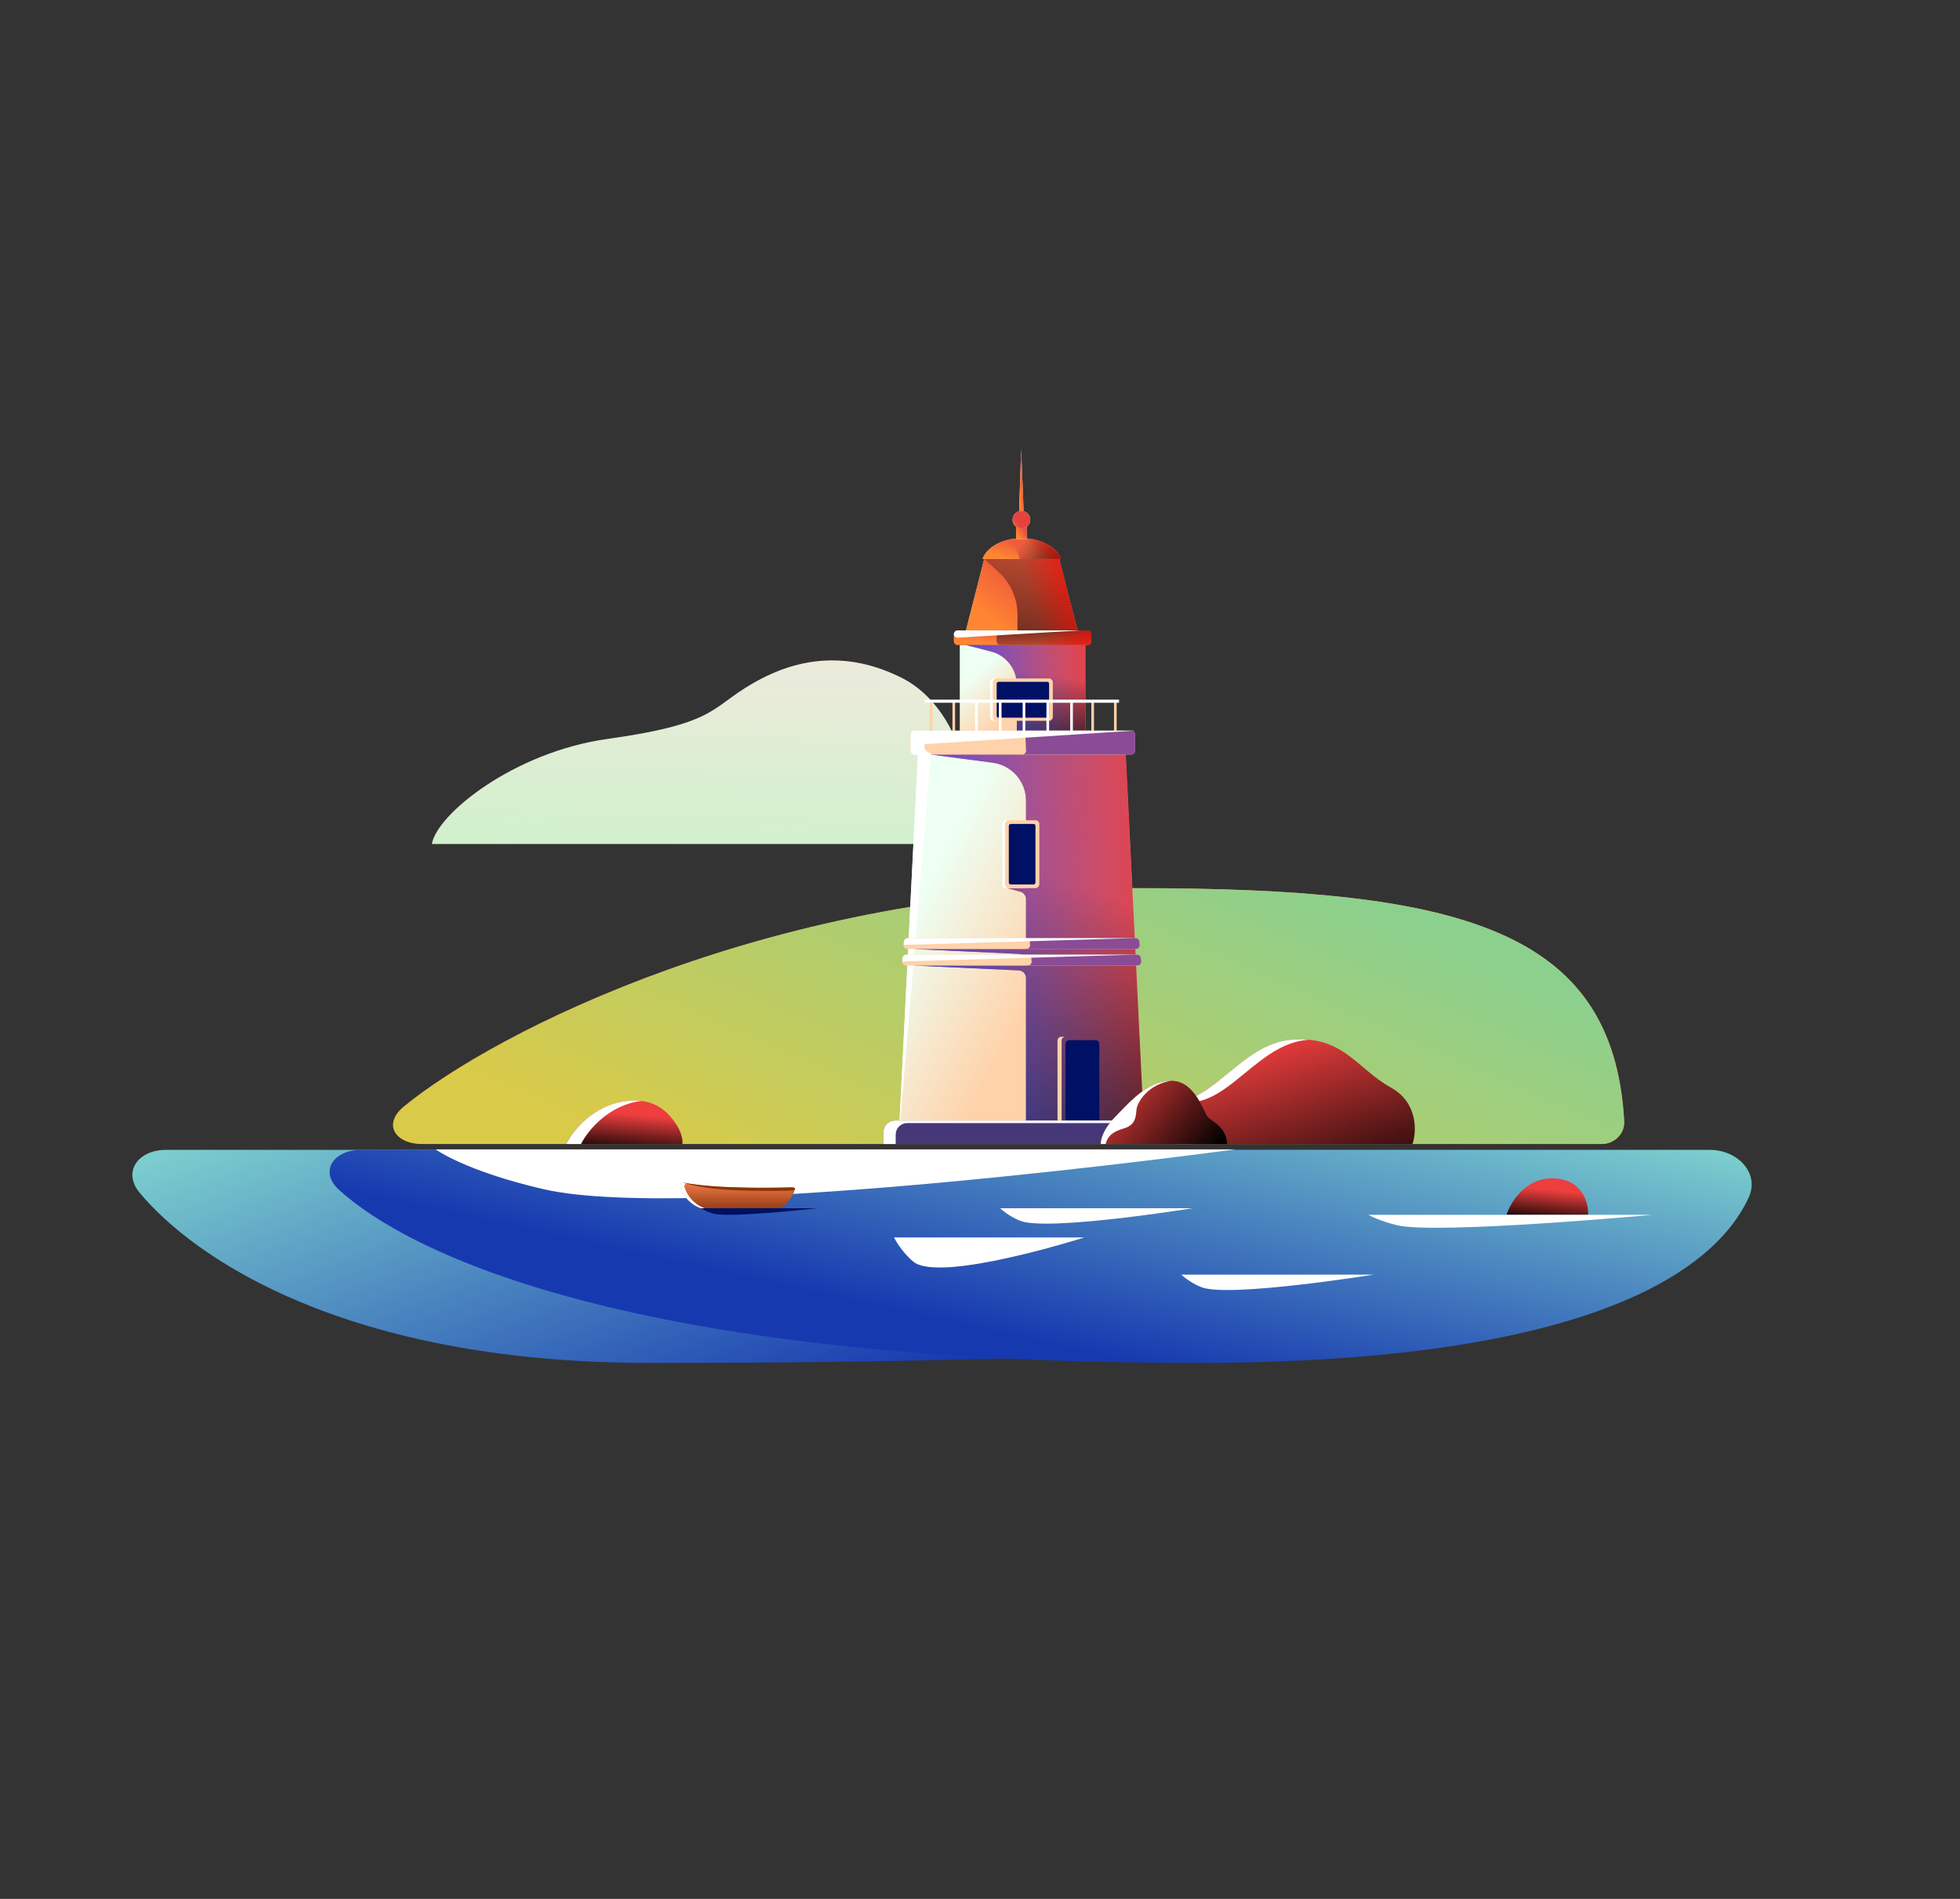 <svg width="512" height="496" viewBox="0 0 512 496" fill="none" xmlns="http://www.w3.org/2000/svg">
<rect x="0" y="0" width="512" height="496" fill="#333333" stroke="none"/>
<path d="M418.448 298.812L110.327 298.812C103.147 298.812 99.957 293.587 105.505 289.031C129.235 269.544 202.46 231.992 296.868 231.992C381.418 231.992 421.412 242.656 424.281 292.796C424.471 296.105 421.762 298.812 418.448 298.812Z" fill="url(#paint0_linear_4051_160193)"/>
<path d="M418.448 298.812L110.327 298.812C103.147 298.812 99.957 293.587 105.505 289.031C129.235 269.544 202.46 231.992 296.868 231.992C381.418 231.992 421.412 242.656 424.281 292.796C424.471 296.105 421.762 298.812 418.448 298.812Z" fill="url(#paint1_linear_4051_160193)"/>
<path d="M266.753 117.255L266.217 133.796H267.41L266.753 117.255Z" fill="#E5E5E5"/>
<path d="M266.753 117.255L266.217 133.796H267.41L266.753 117.255Z" fill="url(#paint2_linear_4051_160193)"/>
<path d="M112.821 220.456H239.24C259.682 220.456 254.15 186.516 235.715 177.146C223.234 170.803 210.936 171.102 199.134 177.146C185.112 184.326 189.31 188.717 158.646 193.02C134.116 196.463 114.077 212.745 112.821 220.456Z" fill="url(#paint3_linear_4051_160193)"/>
<path fill-rule="evenodd" clip-rule="evenodd" d="M268.61 197.071H293.995L298.798 292.668H268.61H265.178H234.99L239.793 197.071H265.178H268.61Z" fill="url(#paint4_linear_4051_160193)"/>
<path d="M259.32 199.228L243.097 197.086H294.104L298.754 292.652H268.012V255.472C268.012 254.404 267.172 253.524 266.105 253.475L238.604 252.195H268.012V251.16C268.012 250.092 267.172 249.212 266.105 249.162L238.604 247.882H268.012V234.863C268.012 233.964 267.412 233.175 266.545 232.935L263.136 231.992H268.012V209.142C268.012 204.125 264.294 199.884 259.32 199.228Z" fill="url(#paint5_linear_4051_160193)"/>
<path d="M259.32 199.228L243.097 197.086H294.104L298.754 292.652H268.012V255.472C268.012 254.404 267.172 253.524 266.105 253.475L238.604 252.195H268.012V251.16C268.012 250.092 267.172 249.212 266.105 249.162L238.604 247.882H268.012V234.863C268.012 233.964 267.412 233.175 266.545 232.935L263.136 231.992H268.012V209.142C268.012 204.125 264.294 199.884 259.32 199.228Z" fill="url(#paint6_linear_4051_160193)"/>
<path fill-rule="evenodd" clip-rule="evenodd" d="M267.801 146.002H276.675L281.453 164.69H267.801H265.98H252.328L257.106 146.002H265.98H267.801Z" fill="#E5E5E5"/>
<path fill-rule="evenodd" clip-rule="evenodd" d="M267.801 146.002H276.675L281.453 164.69H267.801H265.98H252.328L257.106 146.002H265.98H267.801Z" fill="url(#paint7_linear_4051_160193)"/>
<rect width="58.626" height="6.22" rx="1" transform="matrix(-1 0 0 1 296.513 190.866)" fill="#FFD2A9"/>
<path fill-rule="evenodd" clip-rule="evenodd" d="M267.842 191.82C267.817 191.286 267.377 190.866 266.843 190.866H295.527C296.079 190.866 296.527 191.313 296.527 191.866L296.527 196.086C296.527 196.639 296.079 197.086 295.527 197.086H267.036C267.606 197.086 268.061 196.61 268.035 196.041L267.842 191.82Z" fill="#8A4C96"/>
<path d="M420.198 300.353H43.323C36.144 300.353 31.891 306.058 36.491 311.57C50.506 328.365 89.898 356 169.698 356C444.767 356 447.519 330.849 438.303 312.203C435.122 305.766 427.378 300.353 420.198 300.353Z" fill="url(#paint8_linear_4051_160193)"/>
<path d="M446.676 300.353H94.306C87.126 300.353 83.263 305.992 88.581 310.816C107 327.522 164.918 356 312.107 356C416.212 356 448.101 331.472 456.765 312.902C459.801 306.396 453.855 300.353 446.676 300.353Z" fill="url(#paint9_linear_4051_160193)"/>
<rect width="32.711" height="22.345" transform="matrix(-1 0 0 1 283.473 168.491)" fill="#FFD2A9"/>
<rect width="32.711" height="22.345" transform="matrix(-1 0 0 1 283.473 168.491)" fill="url(#paint10_linear_4051_160193)"/>
<rect width="35.935" height="3.801" rx="1" transform="matrix(-1 0 0 1 285.086 164.688)" fill="url(#paint11_linear_4051_160193)"/>
<rect width="24.735" height="3.801" rx="1" transform="matrix(1 1.74846e-07 1.74846e-07 -1 260.351 168.49)" fill="url(#paint12_linear_4051_160193)"/>
<rect width="24.735" height="3.801" rx="1" transform="matrix(1 1.74846e-07 1.74846e-07 -1 260.351 168.49)" fill="url(#paint13_linear_4051_160193)" fill-opacity="0.5"/>
<path fill-rule="evenodd" clip-rule="evenodd" d="M256.671 146.003H277.111C276.003 142.898 271.848 140.59 266.891 140.59C261.935 140.59 257.779 142.898 256.671 146.003Z" fill="#E5E5E5"/>
<path fill-rule="evenodd" clip-rule="evenodd" d="M256.671 146.003H277.111C276.003 142.898 271.848 140.59 266.891 140.59C261.935 140.59 257.779 142.898 256.671 146.003Z" fill="url(#paint14_linear_4051_160193)"/>
<path fill-rule="evenodd" clip-rule="evenodd" d="M266.294 146.003H277.11C276.002 142.898 271.846 140.59 266.89 140.59C265.528 140.59 264.226 140.764 263.031 141.081C264.648 141.919 265.882 143.751 266.294 146.003Z" fill="url(#paint15_linear_4051_160193)"/>
<path fill-rule="evenodd" clip-rule="evenodd" d="M266.294 146.003H277.11C276.002 142.898 271.846 140.59 266.89 140.59C265.528 140.59 264.226 140.764 263.031 141.081C264.648 141.919 265.882 143.751 266.294 146.003Z" fill="url(#paint16_linear_4051_160193)" fill-opacity="0.5"/>
<rect width="2.793" height="3.714" transform="matrix(-1 0 0 1 268.21 137.104)" fill="#E5E5E5"/>
<rect width="2.793" height="3.714" transform="matrix(-1 0 0 1 268.21 137.104)" fill="url(#paint17_linear_4051_160193)"/>
<circle r="2.311" transform="matrix(-1 0 0 1 266.814 135.758)" fill="#E5E5E5"/>
<circle r="2.311" transform="matrix(-1 0 0 1 266.814 135.758)" fill="url(#paint18_linear_4051_160193)"/>
<path d="M276.733 146.002L281.455 164.776H265.791V160.551C265.791 156.338 264.019 152.319 260.908 149.477L257.12 146.016H266.345L266.345 146.002H276.733Z" fill="url(#paint19_linear_4051_160193)"/>
<path d="M276.733 146.002L281.455 164.776H265.791V160.551C265.791 156.338 264.019 152.319 260.908 149.477L257.12 146.016H266.345L266.345 146.002H276.733Z" fill="url(#paint20_linear_4051_160193)" fill-opacity="0.5"/>
<path d="M283.473 168.491V190.835H265.62V178.887C265.62 174.782 262.843 171.197 258.868 170.172L252.386 168.5H265.62V168.491H283.473Z" fill="url(#paint21_linear_4051_160193)"/>
<path d="M283.473 168.491V190.835H265.62V178.887C265.62 174.782 262.843 171.197 258.868 170.172L252.386 168.5H265.62V168.491H283.473Z" fill="url(#paint22_linear_4051_160193)"/>
<rect width="8.988" height="17.733" rx="1" transform="matrix(-1 0 0 1 271.501 214.258)" fill="#FFD2A9"/>
<path fill-rule="evenodd" clip-rule="evenodd" d="M263.522 231.992H262.835C262.283 231.992 261.835 231.544 261.835 230.992V215.258C261.835 214.706 262.283 214.258 262.835 214.258H263.522C262.97 214.258 262.522 214.706 262.522 215.258V230.992C262.522 231.544 262.97 231.992 263.522 231.992Z" fill="white"/>
<path fill-rule="evenodd" clip-rule="evenodd" d="M260.354 177.22H259.666C259.114 177.22 258.666 177.668 258.666 178.22V187.283C258.666 187.835 259.114 188.283 259.666 188.283H260.354C259.801 188.283 259.354 187.835 259.354 187.283V178.22C259.354 177.668 259.801 177.22 260.354 177.22Z" fill="white"/>
<rect width="6.969" height="15.815" rx="0.5" transform="matrix(-1 0 0 1 270.491 215.218)" fill="#001064"/>
<rect width="15.646" height="11.063" rx="1" transform="matrix(-1 0 0 1 275.022 177.22)" fill="#FFD2A9"/>
<rect width="13.694" height="9.37" rx="0.5" transform="matrix(-1 0 0 1 274.048 178.088)" fill="#001064"/>
<path d="M287.173 272.685C287.173 272.133 286.725 271.685 286.173 271.685H279.319C278.766 271.685 278.319 272.133 278.319 272.685V292.652H287.173V272.685Z" fill="#001064"/>
<path fill-rule="evenodd" clip-rule="evenodd" d="M277.318 292.669H276.247V271.812C276.247 271.26 276.695 270.812 277.247 270.812H278.318C277.766 270.812 277.318 271.26 277.318 271.812V292.669Z" fill="#FFD2A9"/>
<path d="M368.997 298.812H307.228C300.467 298.239 299.778 289.873 309.061 287.581C318.344 285.289 325.463 272.859 336.794 271.652C350.776 270.162 354.329 279.101 363.267 284.028C370.419 287.971 370.067 295.527 368.997 298.812Z" fill="url(#paint23_linear_4051_160193)"/>
<path fill-rule="evenodd" clip-rule="evenodd" d="M307.228 298.812H311.603C304.842 298.239 304.153 289.873 313.436 287.581C317.594 286.555 321.318 283.493 325.181 280.318C329.942 276.405 334.914 272.318 341.169 271.652C341.42 271.625 341.667 271.602 341.911 271.582C340.368 271.44 338.676 271.451 336.794 271.652C330.539 272.318 325.567 276.405 320.806 280.318C316.943 283.493 313.219 286.555 309.061 287.581C299.778 289.873 300.467 298.239 307.228 298.812Z" fill="white"/>
<path d="M414.848 317.312H393.533C394.603 313.989 398.599 307.433 406.025 307.8C413.451 308.167 415.001 314.294 414.848 317.312Z" fill="url(#paint24_linear_4051_160193)"/>
<path d="M322.63 300.223H113.812C113.812 300.223 121.452 305.873 142.006 310.623C180.891 319.609 322.63 300.223 322.63 300.223Z" fill="white"/>
<path d="M176.772 293.884C174.937 291.019 171.844 287.466 165.886 287.466C155.984 287.466 149.765 295.03 147.893 298.812H178.262C178.377 298.124 178.239 296.176 176.772 293.884Z" fill="url(#paint25_linear_4051_160193)"/>
<path fill-rule="evenodd" clip-rule="evenodd" d="M167.546 287.563C158.97 288.628 153.545 295.295 151.785 298.812H147.893C149.765 295.03 155.984 287.466 165.886 287.466C166.466 287.466 167.018 287.5 167.546 287.563Z" fill="white"/>
<path d="M431.698 317.312H357.44C357.44 317.312 360.374 318.978 365.079 320.06C375.563 322.471 431.698 317.312 431.698 317.312Z" fill="white"/>
<path d="M311.473 315.603H261.278C261.278 315.603 263.261 317.579 266.441 318.861C273.528 321.72 311.473 315.603 311.473 315.603Z" fill="white"/>
<path d="M358.805 332.938H308.609C308.609 332.938 310.592 334.914 313.772 336.196C320.859 339.054 358.805 332.938 358.805 332.938Z" fill="white"/>
<path d="M283.26 323.225H233.533C233.533 323.225 235.498 327.087 238.648 329.593C245.669 335.18 283.26 323.225 283.26 323.225Z" fill="white"/>
<path fill-rule="evenodd" clip-rule="evenodd" d="M237.874 193.543C237.87 194.123 238.359 194.586 238.938 194.548L296.468 190.835H238.887C238.337 190.835 237.891 191.279 237.887 191.828L237.874 193.543Z" fill="white"/>
<path fill-rule="evenodd" clip-rule="evenodd" d="M249.178 165.614C249.151 166.153 249.598 166.596 250.137 166.564L282.064 164.673C282.072 164.672 282.072 164.664 282.064 164.664H250.177C249.644 164.664 249.205 165.082 249.178 165.614Z" fill="white"/>
<rect width="0.691" height="7.717" transform="matrix(-1 0 0 1 280.26 183.148)" fill="white"/>
<rect width="0.691" height="7.717" transform="matrix(-1 0 0 1 274.048 183.148)" fill="white"/>
<rect width="0.691" height="7.717" transform="matrix(-1 0 0 1 267.836 183.148)" fill="white"/>
<rect width="0.691" height="7.717" transform="matrix(-1 0 0 1 261.624 183.148)" fill="white"/>
<rect width="0.691" height="7.717" transform="matrix(-1 0 0 1 255.413 183.148)" fill="white"/>
<rect width="0.691" height="7.717" transform="matrix(-1 0 0 1 249.495 183.148)" fill="#FFD2A9"/>
<rect width="0.691" height="7.717" transform="matrix(-1 0 0 1 243.577 183.148)" fill="#FFD2A9"/>
<rect width="0.691" height="7.717" transform="matrix(-1 0 0 1 291.695 183.148)" fill="#FFD2A9"/>
<rect width="0.691" height="7.717" transform="matrix(-1 0 0 1 285.777 183.148)" fill="#FFD2A9"/>
<path d="M237.879 195.855L237.898 193.055L241.52 192.289V195.119C241.52 196.175 242.652 196.691 243.218 196.817L234.698 298.562C235.369 284.791 239.477 202.508 239.76 197.163C238.037 197.433 237.858 196.463 237.879 195.855Z" fill="white"/>
<path d="M230.788 295.687C230.788 294.031 232.131 292.688 233.788 292.688H300.226C301.882 292.688 303.226 294.031 303.226 295.687V298.813H230.788V295.687Z" fill="#463878"/>
<path fill-rule="evenodd" clip-rule="evenodd" d="M233.788 292.688C232.131 292.688 230.788 294.031 230.788 295.687V298.813H233.978V296.357C233.978 294.701 235.321 293.357 236.978 293.357H302.115C301.6 292.939 300.942 292.688 300.226 292.688H233.788Z" fill="white"/>
<path d="M296.677 245.048C297.19 245.048 297.621 245.437 297.672 245.948L297.756 246.782C297.815 247.371 297.352 247.882 296.761 247.882H237.026C236.434 247.882 235.972 247.371 236.031 246.782L236.115 245.948C236.166 245.437 236.596 245.048 237.11 245.048H296.677Z" fill="#FFD2A9"/>
<path fill-rule="evenodd" clip-rule="evenodd" d="M269.007 245.949C268.955 245.438 268.525 245.049 268.012 245.049H296.637C297.15 245.049 297.58 245.438 297.632 245.949L297.716 246.783C297.775 247.372 297.312 247.883 296.721 247.883H268.096C268.687 247.883 269.15 247.372 269.091 246.783L269.007 245.949Z" fill="#8A4C96"/>
<path d="M297.03 249.36C297.544 249.36 297.973 249.749 298.025 250.259L298.11 251.094C298.17 251.683 297.707 252.195 297.115 252.195H236.672C236.08 252.195 235.617 251.683 235.677 251.094L235.762 250.259C235.814 249.749 236.244 249.36 236.757 249.36H297.03Z" fill="#FFD2A9"/>
<path fill-rule="evenodd" clip-rule="evenodd" d="M269.401 250.261C269.35 249.75 268.92 249.361 268.406 249.361H297.031C297.545 249.361 297.975 249.75 298.026 250.261L298.11 251.096C298.169 251.685 297.707 252.196 297.115 252.196H268.49C269.082 252.196 269.544 251.685 269.485 251.096L269.401 250.261Z" fill="#8A4C96"/>
<path fill-rule="evenodd" clip-rule="evenodd" d="M236.043 246.783C236.041 246.803 236.057 246.82 236.077 246.819L296.139 245.049H237.122C236.608 245.049 236.178 245.438 236.127 245.949L236.043 246.783Z" fill="white"/>
<path fill-rule="evenodd" clip-rule="evenodd" d="M235.688 251.095C235.686 251.115 235.703 251.132 235.723 251.131L296.473 249.361H236.768C236.255 249.361 235.825 249.75 235.773 250.26L235.688 251.095Z" fill="white"/>
<path d="M203.41 315.603C205.277 315.038 206.653 313.022 207.416 311.432C207.71 310.819 207.245 310.158 206.564 310.165C200.605 310.232 187.101 310.586 178.932 308.996C178.226 308.859 177.586 309.464 177.81 310.148C178.877 313.401 181.373 315.045 183.108 315.603H203.41Z" fill="url(#paint26_linear_4051_160193)"/>
<path fill-rule="evenodd" clip-rule="evenodd" d="M206.537 310.165C206.592 310.164 206.646 310.168 206.698 310.176C206.417 310.18 206.124 310.184 205.82 310.188C203.852 310.215 201.407 310.249 198.746 310.245C201.002 310.241 203.071 310.212 204.779 310.188C205.418 310.179 206.007 310.171 206.537 310.165ZM179.311 309.072C178.917 309.257 178.672 309.684 178.824 310.147C179.891 313.401 182.387 315.045 184.122 315.602H183.081C181.346 315.045 178.85 313.401 177.783 310.147C177.559 309.464 178.199 308.858 178.905 308.996C179.039 309.022 179.174 309.047 179.311 309.072Z" fill="white"/>
<path d="M199.916 311.063C184.747 311.078 180.338 309.452 178.293 308.854C187.986 310.773 206.205 310.175 206.918 310.137C207.632 310.098 207.767 310.503 207.651 310.831C207.381 311.005 206.05 311.082 199.916 311.063Z" fill="#8A3606"/>
<path d="M213.435 315.603H183.163C183.163 315.603 184.359 316.443 186.277 316.989C190.551 318.204 213.435 315.603 213.435 315.603Z" fill="#001064"/>
<rect x="241.511" y="182.75" width="50.812" height="0.812" fill="white"/>
<path d="M291.231 291.821C288.114 295.029 287.487 297.818 287.564 298.811H320.569C320.339 294.342 316.558 292.852 315.526 291.821C314.495 290.789 312.317 282.423 306.129 282.308C299.94 282.194 295.128 287.809 291.231 291.821Z" fill="url(#paint27_linear_4051_160193)"/>
<path fill-rule="evenodd" clip-rule="evenodd" d="M288.813 298.813C289.391 296.498 291.064 295.487 293.479 294.781C296.261 293.969 296.698 292.312 296.854 290.031C297.011 287.75 300.011 283.314 305.667 282.345C305.648 282.334 305.63 282.324 305.611 282.313C300.178 282.492 295.822 287.037 292.22 290.795C291.884 291.145 291.554 291.489 291.231 291.822C288.114 295.031 287.487 297.819 287.564 298.813H288.813Z" fill="white"/>
<defs>
<linearGradient id="paint0_linear_4051_160193" x1="174.749" y1="292.765" x2="196.401" y2="203.878" gradientUnits="userSpaceOnUse">
<stop stop-color="#E7423E"/>
<stop offset="1" stop-color="#FF8532"/>
</linearGradient>
<linearGradient id="paint1_linear_4051_160193" x1="358.579" y1="236.778" x2="303.77" y2="361.011" gradientUnits="userSpaceOnUse">
<stop stop-color="#8CD08E"/>
<stop offset="1" stop-color="#D9CA49"/>
</linearGradient>
<linearGradient id="paint2_linear_4051_160193" x1="267.128" y1="118.752" x2="265.723" y2="118.837" gradientUnits="userSpaceOnUse">
<stop stop-color="#E7423E"/>
<stop offset="1" stop-color="#FF8532"/>
</linearGradient>
<linearGradient id="paint3_linear_4051_160193" x1="158.133" y1="112.536" x2="153.097" y2="280.665" gradientUnits="userSpaceOnUse">
<stop offset="0.148" stop-color="#FFE7E6"/>
<stop offset="0.897" stop-color="#B9F5BF"/>
</linearGradient>
<linearGradient id="paint4_linear_4051_160193" x1="266.894" y1="266.25" x2="233.198" y2="248.5" gradientUnits="userSpaceOnUse">
<stop stop-color="#FFD2A9"/>
<stop offset="1" stop-color="#EEFFF3"/>
</linearGradient>
<linearGradient id="paint5_linear_4051_160193" x1="238.604" y1="305.538" x2="276.239" y2="201.78" gradientUnits="userSpaceOnUse">
<stop/>
<stop offset="0.766" stop-color="#EE3E3E"/>
</linearGradient>
<linearGradient id="paint6_linear_4051_160193" x1="226.589" y1="303.208" x2="313.455" y2="300.844" gradientUnits="userSpaceOnUse">
<stop stop-color="#2F37FF"/>
<stop offset="0.918" stop-color="#5890FF" stop-opacity="0"/>
</linearGradient>
<linearGradient id="paint7_linear_4051_160193" x1="274.56" y1="147.694" x2="261.851" y2="164.303" gradientUnits="userSpaceOnUse">
<stop stop-color="#E7423E"/>
<stop offset="1" stop-color="#FF8532"/>
</linearGradient>
<linearGradient id="paint8_linear_4051_160193" x1="111.198" y1="257.5" x2="160.198" y2="389.5" gradientUnits="userSpaceOnUse">
<stop stop-color="#89E2D2"/>
<stop offset="1" stop-color="#1739B0"/>
</linearGradient>
<linearGradient id="paint9_linear_4051_160193" x1="408.551" y1="280.295" x2="387.727" y2="375.853" gradientUnits="userSpaceOnUse">
<stop stop-color="#89E2D2"/>
<stop offset="1" stop-color="#1739B0"/>
</linearGradient>
<linearGradient id="paint10_linear_4051_160193" x1="16.355" y1="16.17" x2="25.806" y2="5.25" gradientUnits="userSpaceOnUse">
<stop stop-color="#FFD2A9"/>
<stop offset="1" stop-color="#EEFFF3"/>
</linearGradient>
<linearGradient id="paint11_linear_4051_160193" x1="8.505" y1="0.344" x2="9.17" y2="5.616" gradientUnits="userSpaceOnUse">
<stop stop-color="#E7423E"/>
<stop offset="1" stop-color="#FF8532"/>
</linearGradient>
<linearGradient id="paint12_linear_4051_160193" x1="-74.744" y1="7.275" x2="-74.072" y2="-7.289" gradientUnits="userSpaceOnUse">
<stop/>
<stop offset="1" stop-color="#EE5E3E"/>
</linearGradient>
<linearGradient id="paint13_linear_4051_160193" x1="23.661" y1="3.048" x2="20.288" y2="7.831" gradientUnits="userSpaceOnUse">
<stop stop-color="#FF0000"/>
<stop offset="1" stop-color="#FF0000" stop-opacity="0"/>
</linearGradient>
<linearGradient id="paint14_linear_4051_160193" x1="272.274" y1="141.08" x2="270.083" y2="148.016" gradientUnits="userSpaceOnUse">
<stop stop-color="#E7423E"/>
<stop offset="1" stop-color="#FF8532"/>
</linearGradient>
<linearGradient id="paint15_linear_4051_160193" x1="280.825" y1="151.502" x2="266.581" y2="142.335" gradientUnits="userSpaceOnUse">
<stop/>
<stop offset="1" stop-color="#EE5E3E"/>
</linearGradient>
<linearGradient id="paint16_linear_4051_160193" x1="276.499" y1="144.931" x2="272.124" y2="147.411" gradientUnits="userSpaceOnUse">
<stop stop-color="#FF0000"/>
<stop offset="1" stop-color="#FF0000" stop-opacity="0"/>
</linearGradient>
<linearGradient id="paint17_linear_4051_160193" x1="0.661" y1="0.336" x2="3.023" y2="1.825" gradientUnits="userSpaceOnUse">
<stop stop-color="#E7423E"/>
<stop offset="1" stop-color="#FF8532"/>
</linearGradient>
<linearGradient id="paint18_linear_4051_160193" x1="1.094" y1="0.418" x2="4.3" y2="3.107" gradientUnits="userSpaceOnUse">
<stop stop-color="#E7423E"/>
<stop offset="1" stop-color="#FF8532"/>
</linearGradient>
<linearGradient id="paint19_linear_4051_160193" x1="183.585" y1="181.937" x2="199.441" y2="113.522" gradientUnits="userSpaceOnUse">
<stop/>
<stop offset="1" stop-color="#EE5E3E"/>
</linearGradient>
<linearGradient id="paint20_linear_4051_160193" x1="280.398" y1="161.059" x2="271.145" y2="163.673" gradientUnits="userSpaceOnUse">
<stop stop-color="#FF0000"/>
<stop offset="1" stop-color="#FF0000" stop-opacity="0"/>
</linearGradient>
<linearGradient id="paint21_linear_4051_160193" x1="252.386" y1="193.847" x2="256.772" y2="167.116" gradientUnits="userSpaceOnUse">
<stop/>
<stop offset="0.766" stop-color="#EE3E3E"/>
</linearGradient>
<linearGradient id="paint22_linear_4051_160193" x1="246.176" y1="193.303" x2="290.942" y2="190.609" gradientUnits="userSpaceOnUse">
<stop stop-color="#2F37FF"/>
<stop offset="0.918" stop-color="#5890FF" stop-opacity="0"/>
</linearGradient>
<linearGradient id="paint23_linear_4051_160193" x1="358.721" y1="314.871" x2="340.108" y2="252.993" gradientUnits="userSpaceOnUse">
<stop/>
<stop offset="0.766" stop-color="#EE3E3E"/>
</linearGradient>
<linearGradient id="paint24_linear_4051_160193" x1="393.533" y1="318.597" x2="394.715" y2="307.013" gradientUnits="userSpaceOnUse">
<stop/>
<stop offset="0.766" stop-color="#EE3E3E"/>
</linearGradient>
<linearGradient id="paint25_linear_4051_160193" x1="147.893" y1="300.342" x2="149.072" y2="286.503" gradientUnits="userSpaceOnUse">
<stop/>
<stop offset="0.766" stop-color="#EE3E3E"/>
</linearGradient>
<linearGradient id="paint26_linear_4051_160193" x1="192.693" y1="308.67" x2="192.693" y2="315.603" gradientUnits="userSpaceOnUse">
<stop stop-color="#F57C49"/>
<stop offset="1" stop-color="#983E17"/>
</linearGradient>
<linearGradient id="paint27_linear_4051_160193" x1="313.446" y1="305.311" x2="279.74" y2="276.636" gradientUnits="userSpaceOnUse">
<stop/>
<stop offset="0.766" stop-color="#EE3E3E"/>
</linearGradient>
</defs>
</svg>
